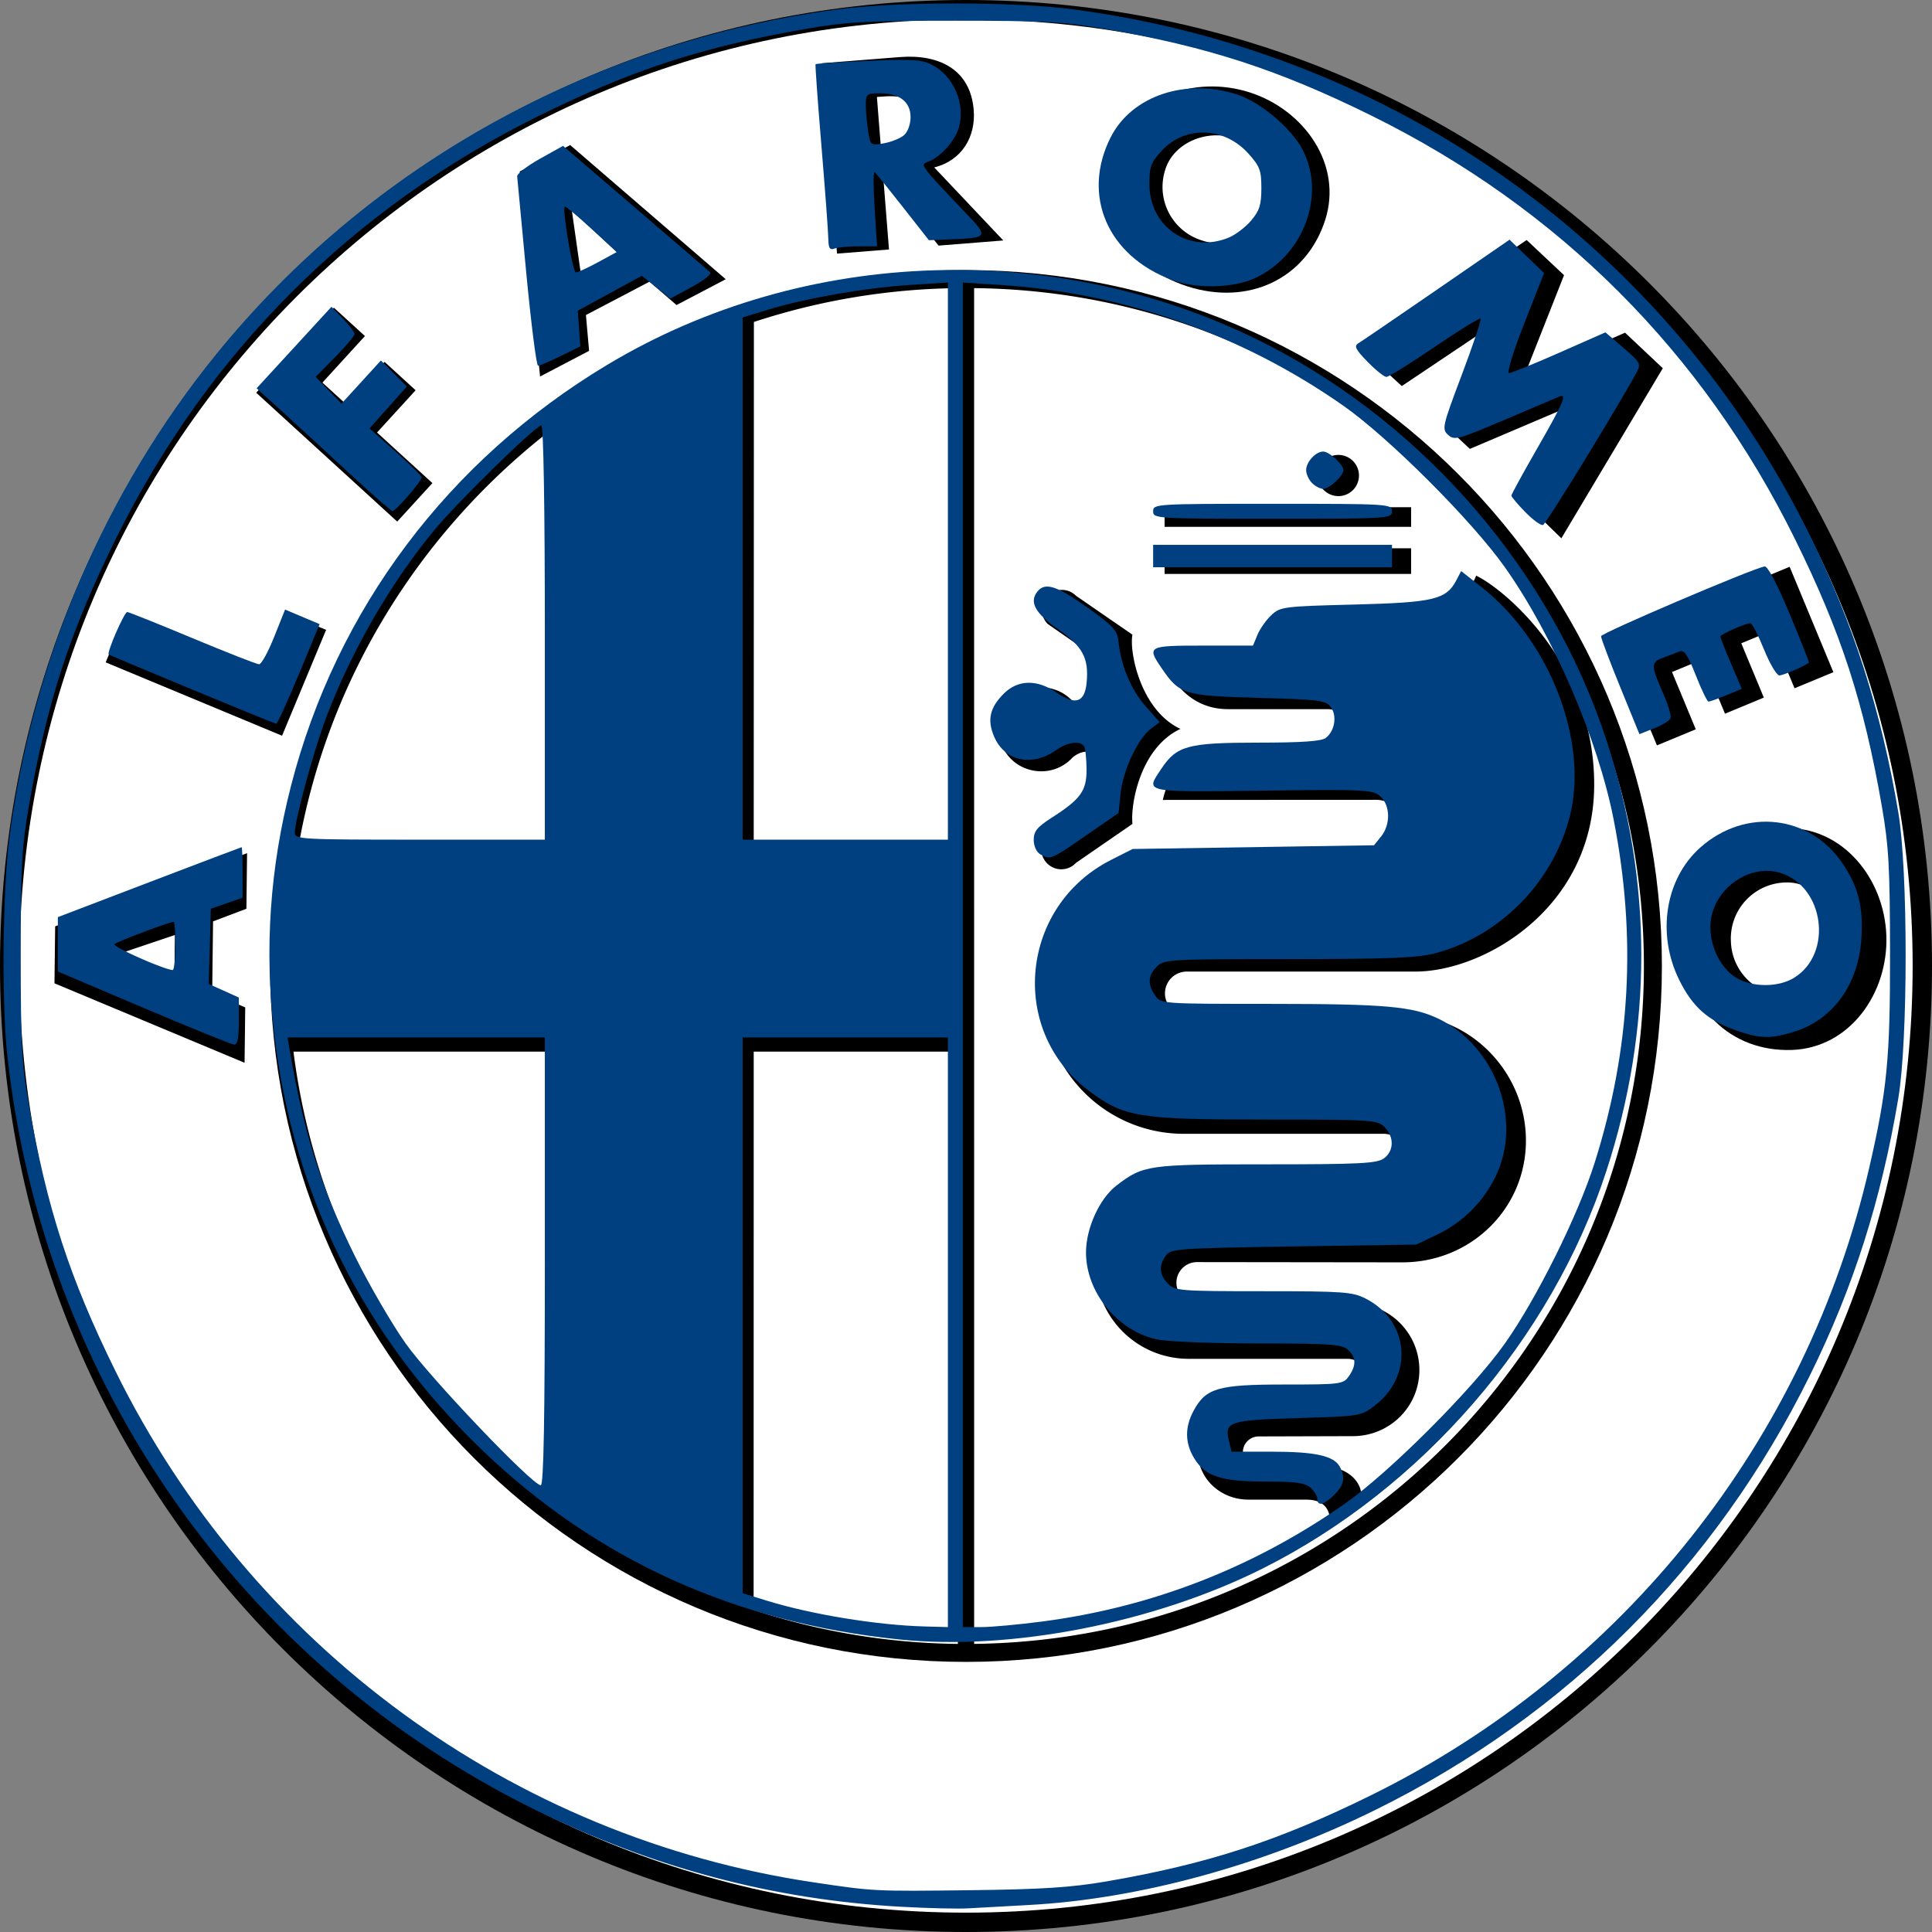 <?xml version="1.0" encoding="UTF-8" standalone="no"?>
<svg
   width="2500"
   height="2500"
   viewBox="0 0 55.613 55.613"
   version="1.1"
   id="svg7"
   sodipodi:docname="ALFAROMEO.svg"
   inkscape:version="1.3.2 (091e20e, 2023-11-25, custom)"
   xmlns:inkscape="http://www.inkscape.org/namespaces/inkscape"
   xmlns:sodipodi="http://sodipodi.sourceforge.net/DTD/sodipodi-0.dtd"
   xmlns="http://www.w3.org/2000/svg"
   xmlns:svg="http://www.w3.org/2000/svg">
  <rect x="0" y="0" width="55.613" height="55.613" fill="#808080" stroke="none"/>
  <defs
     id="defs7" />
  <sodipodi:namedview
     id="namedview7"
     pagecolor="#ffffff"
     bordercolor="#000000"
     borderopacity="0.25"
     inkscape:showpageshadow="2"
     inkscape:pageopacity="0.0"
     inkscape:pagecheckerboard="0"
     inkscape:deskcolor="#d1d1d1"
     showgrid="false"
     inkscape:zoom="0.2048"
     inkscape:cx="1250"
     inkscape:cy="1250"
     inkscape:window-width="1366"
     inkscape:window-height="705"
     inkscape:window-x="-4"
     inkscape:window-y="-4"
     inkscape:window-maximized="1"
     inkscape:current-layer="svg7" />
  <path
     d="M27.807 55.613c15.357 0 27.806-12.449 27.806-27.807C55.613 12.45 43.164 0 27.807 0S0 12.45 0 27.807s12.45 27.806 27.807 27.806z"
     id="path1" />
  <path
     d="M27.807 55.056c15.049 0 27.249-12.2 27.249-27.249 0-15.05-12.199-27.25-27.249-27.25-15.05 0-27.25 12.2-27.25 27.25 0 15.048 12.2 27.249 27.25 27.249z"
     fill="#fff"
     id="path2" />
  <path
     d="M27.807 47.838c11.062 0 20.031-8.968 20.031-20.031 0-11.063-8.969-20.032-20.031-20.032-11.063 0-20.032 8.969-20.032 20.032s8.969 20.031 20.032 20.031zM27.609 30.271zM27.609 24.356zM6.108 28.589l.951.41-.019 1.593-5.472-2.287.02-1.639 5.524-2.108-.019 1.601-.96.363-.025 2.067zM7.578 19.327l.691-1.662 1.118.466-1.268 3.047-5.077-2.112.577-1.386 3.959 1.647z"
     id="path3" />
  <path
     d="M9.281 11.013l.678.62 1.111-1.216.894.817-1.111 1.216 1.594 1.456-1.013 1.108-4.059-3.709 2.236-2.448.894.816-1.224 1.34zM16.866 9.068l.091 1.031-1.411.739-.585-5.901 1.452-.761 4.478 3.862-1.418.743-.776-.673-1.831.96zM28.88 6.922l-1.863.148-1.579-1.996-.015.001.167 2.107-1.496.118-.435-5.48 2.236-.177c1.138-.091 2.042.357 2.134 1.528.06.756-.331 1.446-1.137 1.648l1.988 2.103zM38.146 6.332c-.545 1.695-2.206 2.478-3.971 1.91-1.764-.569-2.654-2.173-2.109-3.867.51-1.583 2.326-2.224 3.908-1.715 1.582.509 2.681 2.09 2.172 3.672zM43.945 6.909l1.076 1.012-1.162 2.944 2.918-1.289 1.087 1.024-2.92 4.895-1.074-1.047 1.631-2.869-.011-.01-3.18 1.353-.435-.409L43.081 9.3l-.011-.01-2.719 1.823-1.1-1.011 4.694-3.193zM50.972 18.165l-.849.352.649 1.563-1.118.464-.649-1.563-.876.363.684 1.649-1.118.463-1.258-3.034 5.078-2.107 1.259 3.034-1.118.463-.684-1.647zM51.581 30.223c-1.778.062-3.078-1.234-3.143-3.087-.062-1.852 1.145-3.235 2.924-3.297 1.661-.056 2.88 1.434 2.937 3.095.058 1.66-1.056 3.231-2.718 3.289z"
     id="path4" />
  <path
     fill="#fff"
     d="M3.277 27.506v.016l1.742.641.016-1.249-1.758.592zM16.475 6.062l-.013.007.262 1.838 1.106-.58-1.355-1.265zM25.35 4.159l.145-.012c.488-.038 1.031-.169.984-.766-.047-.596-.604-.639-1.092-.6l-.145.01.108 1.368zM33.55 4.861a1.612 1.612 0 0 0 1.05 2.061 1.613 1.613 0 0 0 2.057-1.061c.232-.722-.255-1.607-1.108-1.882-.854-.275-1.766.16-1.999.882zM51.408 25.402a1.613 1.613 0 0 0-1.584 1.686 1.611 1.611 0 0 0 1.696 1.573c.758-.026 1.426-.784 1.395-1.679-.031-.896-.749-1.607-1.507-1.58zM28.041 47.32L28.04 8.294c10.65.106 19.28 8.802 19.28 19.513S38.695 47.213 28.004 47.32h.037zM8.447 30.27a19.485 19.485 0 0 0 7.338 12.908l-.003-12.906H8.447v-.002zM15.773 12.445l.009 11.912-7.189-.002c.854-4.822 3.48-9.008 7.18-11.91zM27.573 24.356h-5.877l.005-15.088a19.446 19.446 0 0 1 5.872-.974v16.062zM27.573 47.32a19.408 19.408 0 0 1-5.88-.978l.003-16.071h5.877V47.32z"
     id="path5" />
  <path
     d="M33.523 16.521h7.096v-.739h-7.096v.739zM33.523 15.166h7.096V14.6h-7.096v.566zM34.09 14.281a.593.593 0 1 0 0 0zM35.568 14.281a.593.593 0 1 0 0 0zM37.046 14.281a.593.593 0 1 0 0 0zM38.525 14.281a.593.593 0 1 0-.593-.593.594.594 0 0 0 .593.593zM40.003 14.281a.593.593 0 1 0 0 0zM35.938 43.167c-.81 0-1.465-.606-1.465-1.415 0-.807.655-1.512 1.465-1.512l2.857.001c.309 0 .558-.25.558-.559a.566.566 0 0 0-.558-.568h-4.583a2.684 2.684 0 0 1-2.683-2.684c0-1.481 1.201-2.622 2.683-2.622l5.617-.004c.347 0 .628-.182.628-.527a.638.638 0 0 0-.628-.641h-5.666a4.043 4.043 0 1 1 0-8.084l5.445.004c.423 0 .766-.368.766-.791 0-.424-.343-.742-.766-.742l-6.136.003c.296-1.281 1.134-1.479 1.872-1.478h2.858a.592.592 0 0 0 .593-.593c0-.326-.265-.542-.593-.542h-2.858c-1.231 0-1.822-1.084-1.872-1.674h2.957c.246-.789.739-1.183 1.281-1.183h3.154c1.084 0 1.527-.69 1.626-.986.739.345 3.399 2.464 3.399 6.012s-3.153 5.371-5.125 5.385h-6.603a.626.626 0 1 0 0 1.254l6.209-.005c1.963 0 3.554 1.654 3.554 3.616 0 1.963-1.591 3.505-3.554 3.505l-5.914-.007a.592.592 0 1 0 0 1.185l4.485.004c1.058 0 1.916.858 1.916 1.917 0 1.06-.858 1.904-1.916 1.904l-2.711.008a.453.453 0 0 0 0 .906h2.082c.727.003 1.54 1.074-.024 1.666.013-.308-.037-.752-.69-.752-.65.001-1.66-.001-1.66-.001z"
     id="path6" />
  <path
     d="M33.979 20.982c-1.158.542-1.441 2.167-1.381 2.734l-1.625 1.121a.575.575 0 1 1-.813-.812l1.047-.728c.517-.345.419-.911.345-1.379-.073-.468-.566-.247-.715-.074-.22.221-.525.358-.862.358-.674 0-1.22-.522-1.22-1.196a1.22 1.22 0 0 1 2.082-.863c.148.173.642.395.715-.074.074-.468.172-1.035-.345-1.38l-1.047-.727a.574.574 0 1 1 .813-.813l1.625 1.121c-.098.47.223 2.17 1.381 2.712z"
     id="path7" />
  <path
     style="fill:#004080;stroke-width:4.883"
     d="M 1176.758,2145.123 C 961.391,2123.048 779.979,2040.651 630.493,1897.013 476.158,1748.716 383.286,1562.757 358.733,1352.864 c -12.971,-110.884 -5.736,-216.971 22.18,-325.24 59.491,-230.73 205.661,-425.285 413.273,-550.076 259.644,-156.066 594.347,-165.912 866.243,-25.483 206.857,106.837 369.726,297.353 441.491,516.433 60.836,185.717 60.819,376.493 -0.052,563.489 -71.504,219.661 -241.17,415.826 -450.177,520.485 -142,71.106 -329.076,107.6 -474.934,92.65 z m 63.477,-401.959 V 1357.422 H 1105.957 971.68 v 363.573 363.573 l 31.835,9.833 c 58.244,17.99 144.092,32.013 206.202,33.684 l 30.518,0.821 z m 123.533,378.444 c 143.446,-18.804 275.712,-70.235 395.209,-153.674 58.592,-40.912 167.397,-149.741 210.076,-210.122 41.886,-59.259 95.806,-167.884 117.553,-236.816 46.853,-148.514 54.892,-295.181 24.621,-449.219 C 2090.674,967.194 2031.959,831.125 1969.005,742.188 1925.863,681.24 1817.371,572.731 1757.812,530.964 1625.4,438.104 1470.105,383.254 1310.369,372.927 l -50.603,-3.272 v 879.625 879.625 h 24.164 c 13.29,0 49.217,-3.284 79.838,-7.298 z M 712.891,1650.391 V 1357.422 H 544.556 376.221 l 2.711,15.869 c 18.802,110.075 40.894,180.007 85.222,269.775 18.566,37.598 48.546,89.233 66.622,114.746 31.872,44.984 165.802,185.547 176.793,185.547 3.782,0 5.322,-84.784 5.322,-292.969 z m 0,-822.754 c 0,-163.457 -1.799,-270.996 -4.533,-270.996 -7.489,0 -111.712,102.153 -141.831,139.014 -56.552,69.211 -106.477,155.886 -139.234,241.723 -16.15,42.321 -41.551,135.369 -41.551,152.212 0,8.623 7.61,9.043 163.574,9.043 H 712.891 Z M 1240.234,734.144 V 369.655 l -52.098,3.368 c -57.508,3.718 -136.18,17.613 -184.869,32.651 l -31.589,9.757 v 341.601 341.601 h 134.277 134.277 z"
     id="path8"
     transform="scale(0.022)" />
  <path
     style="fill:#004080;stroke-width:4.883"
     d="m 1723.633,1961.206 c 0,-3.612 -4.018,-10.204 -8.929,-14.648 -7.081,-6.408 -19.244,-8.081 -58.751,-8.081 -58.254,0 -78.996,-6.717 -93.328,-30.224 -12.245,-20.084 -12.564,-40.627 -0.969,-62.249 16.008,-29.849 31.98,-34.481 118.898,-34.481 73.728,0 76.999,-0.421 84.305,-10.852 10.007,-14.286 9.602,-24.886 -1.328,-34.778 -7.742,-7.007 -23.288,-8.081 -116.947,-8.081 -59.65,0 -119.151,-2.388 -132.882,-5.332 -51.647,-11.076 -92.857,-61.703 -92.756,-113.951 0.061,-31.708 17.81,-70.531 39.973,-87.436 35.203,-26.851 40.895,-27.656 195.553,-27.656 121.626,0 144.743,-1.141 153.965,-7.601 13.549,-9.49 14.044,-28.27 1.086,-41.227 -9.33,-9.33 -16.276,-9.766 -155.815,-9.766 -166.85,0 -185.201,-3.022 -231.746,-38.164 -104.927,-79.221 -88.916,-241.456 29.761,-301.554 l 28.211,-14.286 157.909,-2.441 157.909,-2.441 9.327,-11.527 c 12.543,-15.501 12.082,-40.621 -0.962,-52.413 -9.723,-8.79 -18.184,-9.207 -153.809,-7.574 -158.888,1.913 -153.877,3.013 -132.436,-29.082 19.82,-29.669 34.764,-33.665 125.923,-33.674 57.156,-0.005 83.196,-1.796 88.844,-6.111 11.745,-8.972 15.055,-28.859 6.705,-40.283 -6.555,-8.967 -14.328,-9.965 -95.1,-12.207 -97.336,-2.702 -102.93,-4.427 -126.469,-39.013 -19.448,-28.575 -18.019,-29.347 54.339,-29.347 h 65.326 l 5.868,-14.166 c 3.227,-7.791 11.355,-19.327 18.062,-25.635 11.735,-11.037 15.812,-11.561 108.25,-13.91 104.195,-2.648 120.683,-6.555 133.867,-31.718 l 6.321,-12.064 26.762,21.05 c 89.785,70.621 140.363,202.556 115.2,300.502 -22.14,86.175 -91.644,156.511 -176.499,178.613 -23.033,5.999 -60.999,7.485 -191.285,7.485 -156.038,0 -162.939,0.391 -172.314,9.766 -11.732,11.732 -12.395,23.37 -2.165,37.976 7.559,10.792 8.395,10.852 150.147,10.88 151.152,0.03 187.034,3.22 220.96,19.643 74.269,35.953 109.405,132.167 74.841,204.938 -16.225,34.16 -43.41,61.345 -77.572,77.574 l -26.855,12.758 -160.314,2.441 c -151.53,2.308 -160.693,2.961 -167.236,11.92 -9.597,13.139 -8.651,25.414 2.843,36.908 9.213,9.213 16.276,9.766 124.706,9.766 104.763,0 116.612,0.853 133.816,9.629 57.262,29.213 63.22,100.895 11.658,140.265 -17.634,13.464 -19.226,13.719 -100.806,16.122 -90.435,2.664 -96.052,4.609 -89.433,30.983 l 3.253,12.963 h 52.889 c 56.591,0 80.978,5.427 88.629,19.724 7.57,14.144 5.678,23.767 -7.205,36.65 -13.277,13.277 -22.195,15.454 -22.195,5.418 z"
     id="path9"
     transform="scale(0.022)" />
  <path
     style="fill:#004080;stroke-width:4.883"
     d="m 2119.89,898.907 c -13.84,-33.898 -25.117,-63.801 -25.06,-66.452 0.087,-4.065 194.709,-87.181 213.834,-91.321 4.087,-0.885 16.006,21.564 32.82,61.819 14.521,34.765 25.916,63.599 25.32,64.076 -5.875,4.712 -33.748,16.745 -38.681,16.698 -3.49,-0.033 -12.561,-15.414 -20.158,-34.18 -7.597,-18.766 -15.568,-34.12 -17.714,-34.12 -6.43,0 -39.275,14.57 -39.275,17.423 0,1.454 6.3,17.449 14,35.544 l 14,32.9 -20.155,8.336 c -11.085,4.585 -21.586,8.336 -23.334,8.336 -1.749,0 -9.248,-15.469 -16.666,-34.376 -10.483,-26.72 -15.201,-33.678 -21.183,-31.239 -4.233,1.726 -13.739,5.325 -21.124,7.999 -16.532,5.985 -16.62,10.12 -0.97,45.509 6.852,15.494 11.478,30.723 10.281,33.844 -1.198,3.121 -10.861,9.085 -21.474,13.254 l -19.297,7.58 z"
     id="path10"
     transform="scale(0.022)" />
  <path
     style="fill:#004080;stroke-width:4.883"
     d="m 2272.131,1348.383 c -37.424,-12.933 -57.545,-30.722 -75.114,-66.41 -29.791,-60.514 -18.052,-132.807 28.172,-173.496 58.859,-51.809 142.979,-42.172 185.633,21.267 20.844,31.002 27.253,56.703 24.591,98.61 -3.816,60.078 -37.767,106.631 -88.888,121.883 -30.789,9.186 -43.354,8.873 -74.395,-1.854 z m 75.044,-68.889 c 51.667,-31.503 39.894,-120.126 -18.273,-137.553 -38.886,-11.651 -83.97,18.874 -90.309,61.145 -4.27,28.477 10.347,62.371 32.803,76.062 21.052,12.835 55.041,12.991 75.779,0.346 z"
     id="path11"
     transform="scale(0.022)" />
  <path
     style="fill:#004080;stroke-width:4.883"
     d="m 1995.676,670.018 c -9.976,-10.216 -18.137,-19.925 -18.137,-21.577 0,-1.652 15.381,-29.778 34.18,-62.503 34.408,-59.898 39.294,-71.533 28.076,-66.863 -3.357,1.398 -35.389,15.002 -71.182,30.231 -60.696,25.825 -65.67,27.155 -73.861,19.742 -8.397,-7.599 -7.607,-11.065 17.97,-78.851 14.714,-38.997 25.709,-71.947 24.433,-73.223 -1.276,-1.276 -28.291,15.345 -60.032,36.936 -31.742,21.591 -60.139,39.256 -63.106,39.256 -2.967,0 -14.08,-8.925 -24.696,-19.832 -15.849,-16.285 -17.991,-20.619 -11.977,-24.228 4.028,-2.418 50.171,-33.893 102.539,-69.945 l 95.215,-65.549 22.588,21.859 22.588,21.859 -25.731,65.477 c -14.589,37.124 -23.313,65.438 -20.146,65.387 3.071,-0.049 32.713,-12.073 65.871,-26.72 l 60.287,-26.63 23.589,20.319 c 22.655,19.515 23.32,20.815 16.793,32.823 -25.48,46.873 -117.947,197.568 -122.066,198.932 -2.781,0.921 -13.218,-6.683 -23.193,-16.899 z"
     id="path12"
     transform="scale(0.022)" />
  <path
     style="fill:#004080;stroke-width:4.883"
     d="m 1533.899,366.513 c -84.78,-31.47 -119.067,-110.78 -80.742,-186.767 27.488,-54.502 98.842,-78.379 166.571,-55.742 30.185,10.089 70.788,44.678 84.887,72.313 30.15,59.098 1.364,137.271 -61.538,167.12 -28.606,13.574 -77.205,14.944 -109.177,3.076 z m 74.152,-55.791 c 8.767,-3.663 21.88,-13.719 29.14,-22.347 10.792,-12.825 13.2,-20.516 13.2,-42.154 0,-23.406 -1.983,-28.662 -17.147,-45.447 -31.752,-35.145 -82.876,-36.655 -113.468,-3.35 -13.786,15.009 -15.869,20.716 -15.869,43.481 0,56.376 52.338,91.463 104.144,69.817 z"
     id="path13"
     transform="scale(0.022)" />
  <path
     style="fill:#004080;stroke-width:4.883"
     d="m 1083.738,311.802 c -0.135,-9.015 -4.186,-63.633 -9.003,-121.372 -4.816,-57.739 -8.258,-105.639 -7.648,-106.445 0.61,-0.805 31.624,-2.769 68.922,-4.365 57.587,-2.463 70.184,-1.674 83.532,5.228 27.978,14.468 43.63,50.388 35.352,81.131 -4.863,18.061 -24.511,39.986 -41.099,45.864 -10.312,3.654 -9.941,4.151 50.129,67.19 29.758,31.229 29.226,32.127 -20.251,34.125 l -28.301,1.143 -33.859,-43.122 c -18.622,-23.717 -35.306,-44.447 -37.074,-46.066 -1.768,-1.619 -1.8,19.578 -0.071,47.105 l 3.144,50.049 h -24.039 c -13.222,0 -27.515,1.334 -31.763,2.964 -6.073,2.33 -7.776,-0.539 -7.97,-13.428 z m 99.123,-134.954 c 4.893,-4.273 8.545,-14.325 8.545,-23.519 0,-20.005 -14.454,-31.258 -40.149,-31.258 -17.565,0 -18.442,0.757 -18.391,15.869 0.03,8.728 1.423,24.153 3.096,34.278 2.993,18.108 3.332,18.357 20.698,15.251 9.711,-1.737 21.501,-6.516 26.201,-10.621 z"
     id="path14"
     transform="scale(0.022)" />
  <path
     style="fill:#004080;stroke-width:4.883"
     d="m 688.628,357.666 c -6.354,-66.467 -11.733,-123.602 -11.955,-126.967 -0.222,-3.364 13.193,-13.704 29.809,-22.978 l 30.212,-16.861 94.299,80.905 c 51.865,44.498 96.125,82.592 98.357,84.653 2.232,2.061 -8.636,10.622 -24.15,19.025 l -28.208,15.278 -18.594,-14.942 -18.594,-14.942 -41.914,22.847 -41.914,22.847 1.65,23.372 1.65,23.372 -25.743,12.619 c -14.159,6.941 -27.456,12.619 -29.549,12.619 -2.093,0 -9.004,-54.382 -15.358,-120.85 z m 93.868,-14.577 24.539,-13.356 -33.324,-30.503 c -18.328,-16.777 -33.974,-29.853 -34.768,-29.058 -3.499,3.499 10.374,86.273 14.459,86.273 2.505,0 15.597,-6.01 29.093,-13.356 z"
     id="path15"
     transform="scale(0.022)" />
  <path
     style="fill:#004080;stroke-width:4.883"
     d="m 456.442,618.712 c -29.596,-27.425 -68.859,-63.546 -87.251,-80.267 l -33.439,-30.403 48.964,-53.297 48.964,-53.297 15.094,15.573 c 8.302,8.565 15.094,17.597 15.094,20.07 0,2.473 -11.439,16.079 -25.419,30.236 l -25.419,25.739 16.875,17.551 16.875,17.551 25.801,-28.24 25.801,-28.24 17.001,17.001 17.001,17.001 -24.459,27.443 -24.459,27.443 34.148,30.274 c 18.781,16.651 34.147,31.85 34.147,33.775 0,4.873 -34.198,44.363 -38.222,44.137 -1.805,-0.102 -27.497,-22.623 -57.093,-50.049 z"
     id="path16"
     transform="scale(0.022)" />
  <path
     style="fill:#004080;stroke-width:4.883"
     d="m 251.465,902.211 c -59.082,-24.5 -108.227,-45.149 -109.211,-45.887 -2.902,-2.175 20.344,-55.542 24.193,-55.542 1.935,0 40.348,15.381 85.363,34.18 45.015,18.799 84.27,34.18 87.233,34.18 2.963,0 11.818,-16.108 19.677,-35.796 l 14.29,-35.796 22.609,9.552 22.609,9.552 -27.099,65.307 c -14.904,35.919 -28.256,65.192 -29.671,65.052 -1.415,-0.14 -50.912,-20.3 -109.994,-44.8 z"
     id="path17"
     transform="scale(0.022)" />
  <path
     style="fill:#004080;stroke-width:4.883"
     d="M 187.988,1318.796 75.684,1271.148 v -35.585 -35.585 L 195.312,1154.282 c 65.796,-25.133 120.178,-45.739 120.85,-45.79 0.671,-0.051 1.221,14.806 1.221,33.016 v 33.109 l -20.752,7.174 -20.752,7.174 -1.383,49.234 -1.383,49.234 19.693,8.88 19.693,8.88 v 30.997 c 0,21.74 -1.823,30.886 -6.104,30.625 -3.357,-0.204 -56.641,-21.813 -118.408,-48.02 z m 41.504,-81.003 c 0,-17.456 -0.968,-31.738 -2.15,-31.738 -5.361,0 -73.975,25.856 -77.604,29.244 -3.324,3.103 63.443,32.873 76.092,33.928 2.014,0.168 3.662,-13.977 3.662,-31.433 z"
     id="path18"
     transform="scale(0.022)" />
  <path
     style="fill:#004080;stroke-width:4.883"
     d="M 1178.476,2494.82 C 1011.466,2485.452 854.55,2443.867 700.684,2368.198 316.553,2179.289 56.925,1808.714 9.631,1381.836 2.004,1312.989 3.366,1164.261 12.249,1096.191 42.473,864.561 137.051,643.271 282.393,464.115 483.527,216.187 774.051,54.895 1096.385,12.205 c 77.258,-10.232 229.768,-10.243 307.424,-0.023 420.413,55.333 778.857,311.235 964.389,688.501 57.11,116.129 93.154,229.08 115.573,362.171 12.811,76.052 12.811,298.239 0,374.291 -22.472,133.406 -58.69,246.968 -115.506,362.171 -123.337,250.081 -318.867,445.611 -568.948,568.948 -146.361,72.183 -309.35,116.762 -454.653,124.352 -29.238,1.527 -64.146,3.458 -77.574,4.291 -13.428,0.833 -53.304,-0.106 -88.614,-2.087 z m 269.545,-33.191 c 132.186,-22.762 224.955,-53.008 346.413,-112.943 329.502,-162.598 569.016,-464.325 651.215,-820.366 23.474,-101.677 27.503,-143.065 27.33,-280.762 -0.142,-112.905 -1.692,-140.621 -10.795,-193.018 C 2438.659,919.12 2408.868,827.524 2348.686,705.566 2227.824,460.646 2039.357,272.179 1794.434,151.315 1672.532,91.159 1581.105,61.416 1445.459,37.787 1392.568,28.573 1366.083,27.129 1250,27.129 c -116.083,0 -142.567,1.444 -195.459,10.658 C 918.896,61.416 827.469,91.159 705.566,151.314 460.917,272.042 271.967,460.989 151.305,705.566 91.15,827.497 61.412,918.917 37.787,1054.541 28.573,1107.432 27.129,1133.917 27.129,1250 c 0,116.083 1.444,142.567 10.658,195.459 23.629,135.644 53.372,227.071 113.528,348.974 177.574,359.847 518.822,609.649 913.139,668.442 79.556,11.862 78.427,11.805 205.078,10.306 93.963,-1.113 132.257,-3.591 178.489,-11.552 z"
     id="path19"
     transform="scale(0.022)" />
  <path
     style="fill:#004080;stroke-width:4.883"
     d="m 1361.084,1117.773 c -4.971,-2.895 -8.545,-10.79 -8.545,-18.874 0,-11.258 4.458,-16.757 23.475,-28.961 38.25,-24.545 45.857,-35.161 45.636,-63.689 -0.106,-13.658 -1.546,-27.023 -3.201,-29.701 -4.875,-7.888 -21.871,-5.6 -36.668,4.937 -31.611,22.509 -67.624,14.465 -81.25,-18.148 -9.041,-21.639 -5.381,-37.557 12.821,-55.76 18.485,-18.485 43.704,-18.989 69.112,-1.381 24.636,17.073 36.826,13.013 39.316,-13.094 3.051,-31.996 -5.166,-47.297 -37.501,-69.828 -30.093,-20.969 -38.072,-35.834 -26.632,-49.617 10.086,-12.153 25.369,-7.144 65.38,21.428 34.136,24.377 38.957,29.703 40.504,44.759 3.213,31.262 16.282,62.463 35.131,83.878 l 18.641,21.178 -11.634,8.776 c -16.856,12.714 -36.368,54.372 -39.449,84.219 l -2.664,25.811 -42.887,29.67 c -45.815,31.697 -46.541,31.994 -59.584,24.396 z"
     id="path20"
     transform="scale(0.022)" />
  <path
     style="fill:#004080;stroke-width:4.883"
     d="m 1716.657,631.975 c -4.22,-4.22 -7.673,-11.754 -7.673,-16.741 0,-10.759 12.485,-24.414 22.321,-24.414 7.964,0 26.507,17.079 26.507,24.414 0,7.335 -18.543,24.414 -26.507,24.414 -3.837,0 -10.428,-3.453 -14.648,-7.673 z"
     id="path21"
     transform="scale(0.022)" />
  <path
     style="fill:#004080;stroke-width:4.883"
     d="m 1508.789,668.945 c 0,-9.562 3.255,-9.766 156.25,-9.766 152.995,0 156.25,0.203 156.25,9.766 0,9.562 -3.255,9.766 -156.25,9.766 -152.995,0 -156.25,-0.203 -156.25,-9.766 z"
     id="path22"
     transform="scale(0.022)" />
  <path
     style="fill:#004080;stroke-width:4.883"
     d="m 1508.789,727.539 v -14.648 h 156.25 156.25 v 14.648 14.648 h -156.25 -156.25 z"
     id="path23"
     transform="scale(0.022)" />
</svg>
